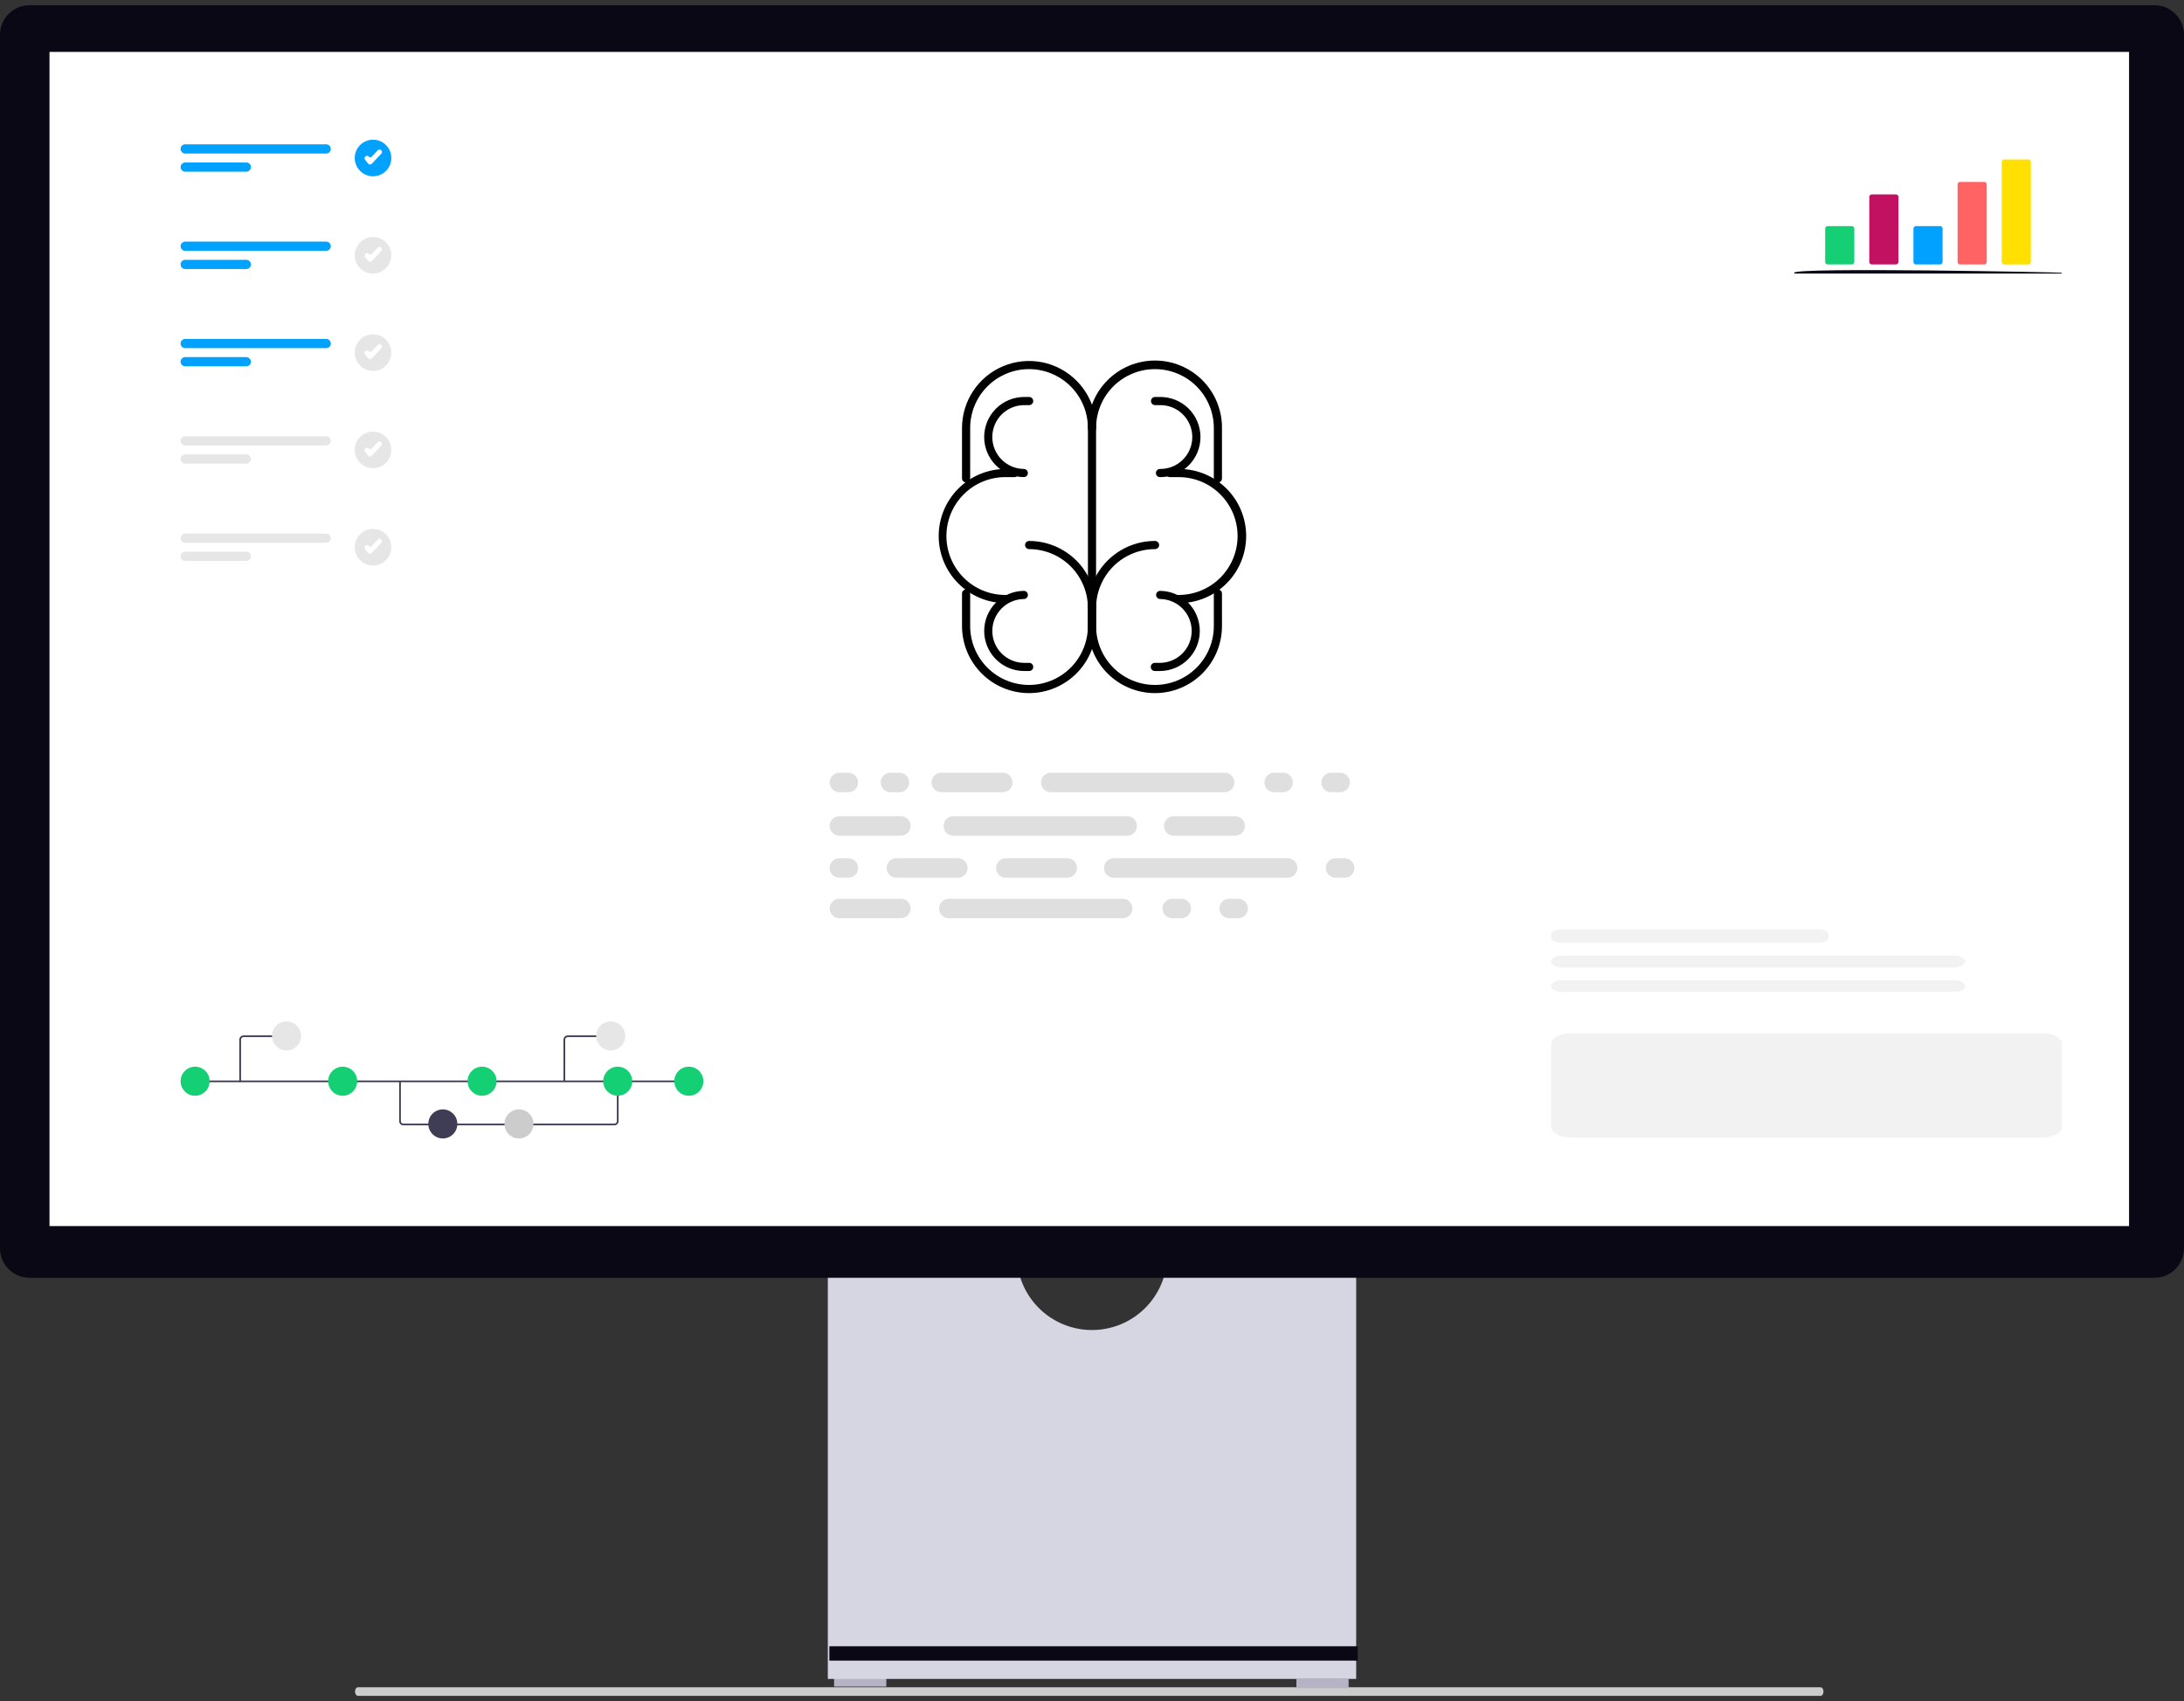 <svg width="208" height="162" viewBox="0 0 208 162" fill="none" xmlns="http://www.w3.org/2000/svg">
<rect x="0" y="0" width="208" height="162" fill="#333333" stroke="none"/>
<g clip-path="url(#clip0_35_601)">
<path d="M33.812 161.09C33.812 161.318 33.937 161.5 34.092 161.5H173.387C173.543 161.5 173.666 161.318 173.666 161.09C173.666 160.863 173.541 160.681 173.387 160.681H34.092C33.937 160.681 33.812 160.863 33.812 161.09Z" fill="#CCCCCC"/>
<path d="M84.412 159.74H79.439V160.618H84.412V159.74Z" fill="#B6B3C5"/>
<path d="M128.439 159.886H123.466V160.765H128.439V159.886Z" fill="#B6B3C5"/>
<path d="M111.07 120.661C110.793 122.337 109.931 123.861 108.636 124.96C107.341 126.059 105.698 126.662 104 126.662C102.302 126.662 100.659 126.059 99.364 124.96C98.069 123.861 97.207 122.337 96.93 120.661H78.841V159.886H129.16V120.661H111.07Z" fill="#D6D6E3"/>
<path d="M129.305 156.778H78.987V158.143H129.305V156.778Z" fill="#090814"/>
<path d="M205.195 121.686H2.805C2.061 121.685 1.348 121.389 0.823 120.863C0.297 120.337 0.001 119.624 0 118.879L0 3.307C0.001 2.563 0.297 1.849 0.822 1.323C1.348 0.797 2.061 0.501 2.805 0.5H205.195C205.939 0.501 206.652 0.797 207.177 1.323C207.703 1.849 207.999 2.563 208 3.307V118.879C207.999 119.624 207.703 120.337 207.177 120.863C206.652 121.389 205.939 121.685 205.195 121.686Z" fill="#090814"/>
<path d="M202.767 4.943H4.713V116.762H202.767V4.943Z" fill="white"/>
<path d="M109.995 66.006C109.157 66.006 108.327 65.841 107.552 65.52C106.777 65.198 106.074 64.728 105.481 64.135C104.888 63.541 104.418 62.837 104.097 62.062C103.776 61.287 103.611 60.456 103.611 59.617V57.904C103.611 56.21 104.284 54.585 105.481 53.387C106.678 52.19 108.302 51.517 109.995 51.517C110.047 51.515 110.099 51.524 110.147 51.543C110.195 51.562 110.239 51.59 110.276 51.627C110.314 51.663 110.343 51.706 110.363 51.754C110.383 51.802 110.394 51.853 110.394 51.905C110.394 51.957 110.383 52.008 110.363 52.056C110.343 52.104 110.314 52.147 110.276 52.183C110.239 52.219 110.195 52.248 110.147 52.267C110.099 52.286 110.047 52.295 109.995 52.294C108.508 52.294 107.082 52.885 106.03 53.937C104.979 54.989 104.388 56.416 104.388 57.904V59.617C104.388 61.105 104.979 62.532 106.03 63.584C107.082 64.637 108.508 65.228 109.995 65.228C111.483 65.228 112.909 64.637 113.96 63.584C115.012 62.532 115.603 61.105 115.603 59.617V56.533C115.601 56.481 115.61 56.429 115.629 56.381C115.648 56.333 115.677 56.289 115.713 56.252C115.749 56.215 115.792 56.185 115.84 56.165C115.888 56.145 115.939 56.134 115.991 56.134C116.043 56.134 116.094 56.145 116.142 56.165C116.19 56.185 116.233 56.215 116.269 56.252C116.305 56.289 116.334 56.333 116.353 56.381C116.372 56.429 116.381 56.481 116.379 56.533V59.617C116.379 60.456 116.214 61.287 115.894 62.062C115.573 62.837 115.103 63.541 114.51 64.135C113.917 64.728 113.213 65.198 112.439 65.52C111.664 65.841 110.834 66.006 109.995 66.006Z" fill="black"/>
<path d="M98.004 66.006C97.166 66.006 96.335 65.841 95.561 65.52C94.786 65.199 94.082 64.728 93.49 64.135C92.897 63.541 92.427 62.837 92.106 62.062C91.785 61.287 91.62 60.456 91.62 59.617V56.533C91.619 56.481 91.628 56.429 91.647 56.381C91.666 56.333 91.694 56.289 91.73 56.252C91.766 56.215 91.81 56.185 91.858 56.165C91.905 56.145 91.957 56.134 92.008 56.134C92.06 56.134 92.112 56.145 92.159 56.165C92.207 56.185 92.251 56.215 92.287 56.252C92.323 56.289 92.351 56.333 92.37 56.381C92.389 56.429 92.398 56.481 92.397 56.533V59.617C92.397 61.105 92.987 62.532 94.039 63.585C95.091 64.637 96.517 65.228 98.004 65.228C99.491 65.228 100.917 64.637 101.969 63.585C103.021 62.532 103.611 61.105 103.611 59.617V57.904C103.611 57.168 103.466 56.438 103.185 55.757C102.903 55.077 102.49 54.458 101.969 53.937C101.448 53.416 100.83 53.003 100.15 52.721C99.47 52.439 98.741 52.294 98.004 52.294C97.903 52.291 97.807 52.249 97.736 52.177C97.665 52.104 97.626 52.007 97.626 51.905C97.626 51.804 97.665 51.707 97.736 51.634C97.807 51.562 97.903 51.52 98.004 51.517C99.697 51.517 101.321 52.19 102.518 53.388C103.715 54.586 104.388 56.21 104.388 57.904V59.617C104.388 60.456 104.223 61.287 103.902 62.062C103.582 62.837 103.111 63.541 102.519 64.135C101.926 64.728 101.222 65.198 100.447 65.52C99.673 65.841 98.843 66.006 98.004 66.006Z" fill="black"/>
<path d="M115.991 45.951C115.888 45.951 115.789 45.91 115.716 45.837C115.644 45.765 115.603 45.666 115.603 45.563V40.764C115.603 39.276 115.012 37.848 113.96 36.796C112.909 35.744 111.482 35.153 109.995 35.153C108.508 35.153 107.082 35.744 106.03 36.796C104.979 37.848 104.388 39.276 104.388 40.764C104.389 40.815 104.38 40.867 104.361 40.915C104.342 40.964 104.314 41.008 104.278 41.045C104.242 41.082 104.198 41.111 104.151 41.132C104.103 41.152 104.052 41.162 104 41.162C103.948 41.162 103.897 41.152 103.849 41.132C103.801 41.111 103.758 41.082 103.722 41.045C103.685 41.008 103.657 40.964 103.638 40.915C103.619 40.867 103.61 40.815 103.611 40.764C103.606 39.921 103.767 39.086 104.086 38.306C104.404 37.527 104.873 36.818 105.467 36.22C106.06 35.623 106.766 35.149 107.543 34.825C108.32 34.502 109.154 34.335 109.995 34.335C110.837 34.335 111.671 34.502 112.448 34.825C113.225 35.149 113.931 35.623 114.524 36.22C115.117 36.818 115.587 37.527 115.905 38.306C116.223 39.086 116.385 39.921 116.379 40.764V45.563C116.379 45.666 116.338 45.764 116.265 45.837C116.193 45.91 116.094 45.951 115.991 45.951Z" fill="black"/>
<path d="M104 58.292C103.897 58.292 103.798 58.251 103.725 58.178C103.652 58.106 103.611 58.007 103.611 57.904V40.764C103.611 39.275 103.021 37.848 101.969 36.796C100.917 35.744 99.491 35.153 98.004 35.153C96.517 35.153 95.091 35.744 94.039 36.796C92.987 37.848 92.397 39.275 92.397 40.764V45.563C92.394 45.664 92.352 45.76 92.279 45.831C92.207 45.902 92.11 45.941 92.008 45.941C91.907 45.941 91.81 45.902 91.737 45.831C91.665 45.76 91.623 45.664 91.62 45.563V40.764C91.62 39.5 91.995 38.265 92.696 37.215C93.398 36.164 94.394 35.346 95.561 34.862C96.728 34.379 98.011 34.252 99.249 34.499C100.488 34.745 101.625 35.353 102.518 36.247C103.113 36.838 103.584 37.542 103.905 38.318C104.226 39.093 104.39 39.924 104.388 40.764V57.904C104.388 58.007 104.347 58.106 104.274 58.178C104.201 58.251 104.103 58.292 104 58.292Z" fill="black"/>
<path d="M112.257 57.436C112.205 57.437 112.154 57.428 112.106 57.409C112.057 57.39 112.013 57.362 111.976 57.325C111.939 57.289 111.909 57.246 111.889 57.198C111.869 57.15 111.859 57.099 111.859 57.047C111.859 56.995 111.869 56.944 111.889 56.896C111.909 56.848 111.939 56.805 111.976 56.769C112.013 56.733 112.057 56.704 112.106 56.685C112.154 56.666 112.205 56.657 112.257 56.659C113.744 56.659 115.171 56.068 116.222 55.015C117.274 53.963 117.865 52.536 117.865 51.048C117.865 49.56 117.274 48.133 116.222 47.081C115.171 46.028 113.744 45.437 112.257 45.437H111.401C111.3 45.435 111.203 45.393 111.133 45.32C111.062 45.247 111.022 45.15 111.022 45.049C111.022 44.947 111.062 44.85 111.133 44.778C111.203 44.705 111.3 44.663 111.401 44.66H112.257C113.099 44.655 113.934 44.816 114.713 45.135C115.492 45.453 116.201 45.923 116.798 46.517C117.395 47.11 117.869 47.816 118.192 48.594C118.515 49.372 118.682 50.206 118.682 51.048C118.682 51.89 118.515 52.724 118.192 53.502C117.869 54.279 117.395 54.986 116.798 55.579C116.201 56.173 115.492 56.642 114.713 56.961C113.934 57.28 113.099 57.441 112.257 57.436Z" fill="black"/>
<path d="M110.485 45.437C110.433 45.438 110.382 45.429 110.333 45.41C110.285 45.392 110.241 45.363 110.204 45.327C110.167 45.291 110.137 45.248 110.117 45.2C110.097 45.152 110.086 45.101 110.086 45.049C110.086 44.997 110.097 44.945 110.117 44.898C110.137 44.85 110.167 44.807 110.204 44.77C110.241 44.734 110.285 44.706 110.333 44.687C110.382 44.668 110.433 44.659 110.485 44.66C110.886 44.664 111.284 44.588 111.656 44.437C112.028 44.286 112.366 44.063 112.651 43.78C112.936 43.497 113.163 43.161 113.317 42.79C113.471 42.42 113.551 42.022 113.551 41.621C113.551 41.219 113.471 40.822 113.317 40.451C113.163 40.08 112.936 39.744 112.651 39.461C112.366 39.179 112.028 38.955 111.656 38.804C111.284 38.653 110.886 38.577 110.485 38.581H109.996C109.894 38.578 109.798 38.536 109.727 38.464C109.657 38.391 109.617 38.294 109.617 38.193C109.617 38.091 109.657 37.994 109.727 37.921C109.798 37.849 109.894 37.807 109.996 37.804H110.485C110.988 37.8 111.488 37.896 111.954 38.086C112.421 38.275 112.845 38.556 113.202 38.911C113.56 39.266 113.844 39.688 114.037 40.153C114.231 40.618 114.331 41.117 114.331 41.621C114.331 42.124 114.231 42.623 114.037 43.089C113.844 43.554 113.56 43.976 113.202 44.331C112.845 44.685 112.421 44.966 111.954 45.156C111.488 45.346 110.988 45.441 110.485 45.437Z" fill="black"/>
<path d="M110.485 63.903H109.995C109.943 63.904 109.892 63.895 109.843 63.876C109.795 63.857 109.751 63.829 109.714 63.793C109.677 63.757 109.647 63.713 109.627 63.665C109.607 63.618 109.597 63.566 109.597 63.514C109.597 63.462 109.607 63.411 109.627 63.363C109.647 63.316 109.677 63.272 109.714 63.236C109.751 63.2 109.795 63.171 109.843 63.153C109.892 63.134 109.943 63.124 109.995 63.126H110.485C111.285 63.118 112.051 62.795 112.614 62.226C113.178 61.657 113.494 60.888 113.494 60.086C113.494 59.285 113.178 58.516 112.614 57.947C112.051 57.378 111.285 57.054 110.485 57.047C110.383 57.044 110.287 57.002 110.216 56.929C110.146 56.857 110.106 56.76 110.106 56.658C110.106 56.557 110.146 56.46 110.216 56.387C110.287 56.315 110.383 56.272 110.485 56.27C111.491 56.278 112.453 56.684 113.161 57.399C113.87 58.114 114.267 59.08 114.267 60.086C114.267 61.093 113.87 62.059 113.161 62.774C112.453 63.489 111.491 63.895 110.485 63.903Z" fill="black"/>
<path d="M95.743 57.436C94.057 57.425 92.443 56.747 91.255 55.55C90.066 54.354 89.399 52.735 89.399 51.048C89.399 49.361 90.066 47.742 91.255 46.545C92.443 45.349 94.057 44.671 95.743 44.66H96.599C96.651 44.659 96.703 44.668 96.751 44.687C96.799 44.706 96.843 44.734 96.88 44.77C96.917 44.807 96.947 44.85 96.967 44.898C96.987 44.946 96.998 44.997 96.998 45.049C96.998 45.101 96.987 45.152 96.967 45.2C96.947 45.248 96.917 45.291 96.88 45.327C96.843 45.363 96.799 45.392 96.751 45.411C96.703 45.43 96.651 45.439 96.599 45.437H95.743C94.255 45.437 92.829 46.028 91.778 47.081C90.726 48.133 90.135 49.56 90.135 51.048C90.135 52.536 90.726 53.963 91.778 55.015C92.829 56.068 94.255 56.659 95.743 56.659C95.844 56.661 95.94 56.703 96.011 56.776C96.081 56.848 96.121 56.946 96.121 57.047C96.121 57.148 96.081 57.246 96.011 57.318C95.94 57.391 95.844 57.433 95.743 57.436Z" fill="black"/>
<path d="M97.514 45.437C96.508 45.429 95.546 45.023 94.838 44.308C94.129 43.593 93.731 42.627 93.731 41.621C93.731 40.614 94.129 39.648 94.838 38.933C95.546 38.218 96.508 37.812 97.514 37.804H98.004C98.056 37.803 98.107 37.812 98.155 37.831C98.204 37.85 98.248 37.878 98.285 37.914C98.322 37.95 98.352 37.994 98.372 38.041C98.392 38.089 98.402 38.141 98.402 38.193C98.402 38.245 98.392 38.296 98.372 38.344C98.352 38.391 98.322 38.435 98.285 38.471C98.248 38.507 98.204 38.535 98.155 38.554C98.107 38.573 98.056 38.582 98.004 38.581H97.514C96.713 38.589 95.948 38.912 95.384 39.481C94.821 40.05 94.505 40.819 94.505 41.621C94.505 42.422 94.821 43.191 95.384 43.76C95.948 44.329 96.713 44.653 97.514 44.66C97.616 44.663 97.712 44.705 97.782 44.778C97.853 44.85 97.893 44.947 97.893 45.049C97.893 45.15 97.853 45.247 97.782 45.32C97.712 45.392 97.616 45.435 97.514 45.437Z" fill="black"/>
<path d="M98.005 63.903H97.515C96.509 63.895 95.547 63.489 94.838 62.774C94.13 62.059 93.732 61.093 93.732 60.086C93.732 59.08 94.13 58.114 94.838 57.399C95.547 56.684 96.509 56.278 97.515 56.27C97.617 56.272 97.713 56.315 97.783 56.387C97.854 56.46 97.894 56.557 97.894 56.658C97.894 56.76 97.854 56.857 97.783 56.929C97.713 57.002 97.617 57.044 97.515 57.047C96.715 57.054 95.949 57.378 95.385 57.947C94.822 58.516 94.506 59.285 94.506 60.086C94.506 60.888 94.822 61.657 95.385 62.226C95.949 62.795 96.715 63.118 97.515 63.126H98.005C98.056 63.124 98.108 63.134 98.156 63.153C98.205 63.171 98.249 63.2 98.286 63.236C98.323 63.272 98.353 63.316 98.373 63.363C98.393 63.411 98.403 63.462 98.403 63.514C98.403 63.566 98.393 63.618 98.373 63.665C98.353 63.713 98.323 63.757 98.286 63.793C98.249 63.829 98.205 63.857 98.156 63.876C98.108 63.895 98.056 63.904 98.005 63.903Z" fill="black"/>
<path d="M95.504 73.587H89.65C89.137 73.587 88.722 74.003 88.722 74.516C88.722 75.029 89.137 75.444 89.65 75.444H95.504C96.016 75.444 96.432 75.029 96.432 74.516C96.432 74.003 96.016 73.587 95.504 73.587Z" fill="#808080" fill-opacity="0.25"/>
<path d="M122.205 73.587H121.348C120.835 73.587 120.42 74.003 120.42 74.516C120.42 75.029 120.835 75.444 121.348 75.444H122.205C122.717 75.444 123.133 75.029 123.133 74.516C123.133 74.003 122.717 73.587 122.205 73.587Z" fill="#808080" fill-opacity="0.25"/>
<path d="M127.63 73.587H126.774C126.261 73.587 125.846 74.003 125.846 74.516C125.846 75.029 126.261 75.444 126.774 75.444H127.63C128.143 75.444 128.558 75.029 128.558 74.516C128.558 74.003 128.143 73.587 127.63 73.587Z" fill="#808080" fill-opacity="0.25"/>
<path d="M116.635 73.587H100.073C99.56 73.587 99.144 74.003 99.144 74.516C99.144 75.029 99.56 75.444 100.073 75.444H116.635C117.148 75.444 117.563 75.029 117.563 74.516C117.563 74.003 117.148 73.587 116.635 73.587Z" fill="#808080" fill-opacity="0.25"/>
<path d="M85.795 85.588H79.941C79.428 85.588 79.013 86.004 79.013 86.517C79.013 87.03 79.428 87.445 79.941 87.445H85.795C86.308 87.445 86.723 87.03 86.723 86.517C86.723 86.004 86.308 85.588 85.795 85.588Z" fill="#808080" fill-opacity="0.25"/>
<path d="M112.496 85.588H111.639C111.126 85.588 110.711 86.004 110.711 86.517C110.711 87.03 111.126 87.445 111.639 87.445H112.496C113.008 87.445 113.424 87.03 113.424 86.517C113.424 86.004 113.008 85.588 112.496 85.588Z" fill="#808080" fill-opacity="0.25"/>
<path d="M117.921 85.588H117.065C116.552 85.588 116.137 86.004 116.137 86.517C116.137 87.03 116.552 87.445 117.065 87.445H117.921C118.434 87.445 118.849 87.03 118.849 86.517C118.849 86.004 118.434 85.588 117.921 85.588Z" fill="#808080" fill-opacity="0.25"/>
<path d="M106.926 85.588H90.364C89.851 85.588 89.436 86.004 89.436 86.517C89.436 87.03 89.851 87.445 90.364 87.445H106.926C107.439 87.445 107.854 87.03 107.854 86.517C107.854 86.004 107.439 85.588 106.926 85.588Z" fill="#808080" fill-opacity="0.25"/>
<path d="M117.636 77.73H111.782C111.269 77.73 110.854 78.146 110.854 78.659C110.854 79.172 111.269 79.587 111.782 79.587H117.636C118.148 79.587 118.564 79.172 118.564 78.659C118.564 78.146 118.148 77.73 117.636 77.73Z" fill="#808080" fill-opacity="0.25"/>
<path d="M85.795 77.73H79.941C79.428 77.73 79.013 78.146 79.013 78.659C79.013 79.172 79.428 79.587 79.941 79.587H85.795C86.308 79.587 86.723 79.172 86.723 78.659C86.723 78.146 86.308 77.73 85.795 77.73Z" fill="#808080" fill-opacity="0.25"/>
<path d="M80.797 73.587H79.941C79.428 73.587 79.013 74.003 79.013 74.516C79.013 75.029 79.428 75.444 79.941 75.444H80.797C81.31 75.444 81.725 75.029 81.725 74.516C81.725 74.003 81.31 73.587 80.797 73.587Z" fill="#808080" fill-opacity="0.25"/>
<path d="M80.797 81.731H79.941C79.428 81.731 79.013 82.146 79.013 82.659C79.013 83.172 79.428 83.588 79.941 83.588H80.797C81.31 83.588 81.725 83.172 81.725 82.659C81.725 82.146 81.31 81.731 80.797 81.731Z" fill="#808080" fill-opacity="0.25"/>
<path d="M107.355 77.73H90.792C90.28 77.73 89.864 78.146 89.864 78.659C89.864 79.172 90.28 79.587 90.792 79.587H107.355C107.868 79.587 108.283 79.172 108.283 78.659C108.283 78.146 107.868 77.73 107.355 77.73Z" fill="#808080" fill-opacity="0.25"/>
<path d="M101.644 81.731H95.789C95.277 81.731 94.861 82.146 94.861 82.659C94.861 83.172 95.277 83.588 95.789 83.588H101.644C102.156 83.588 102.572 83.172 102.572 82.659C102.572 82.146 102.156 81.731 101.644 81.731Z" fill="#808080" fill-opacity="0.25"/>
<path d="M91.221 81.731H85.367C84.854 81.731 84.439 82.146 84.439 82.659C84.439 83.172 84.854 83.588 85.367 83.588H91.221C91.733 83.588 92.149 83.172 92.149 82.659C92.149 82.146 91.733 81.731 91.221 81.731Z" fill="#808080" fill-opacity="0.25"/>
<path d="M85.659 73.587H84.802C84.29 73.587 83.874 74.003 83.874 74.516C83.874 75.029 84.29 75.444 84.802 75.444H85.659C86.171 75.444 86.587 75.029 86.587 74.516C86.587 74.003 86.171 73.587 85.659 73.587Z" fill="#808080" fill-opacity="0.25"/>
<path d="M128.058 81.731H127.201C126.689 81.731 126.273 82.146 126.273 82.659C126.273 83.172 126.689 83.588 127.201 83.588H128.058C128.571 83.588 128.986 83.172 128.986 82.659C128.986 82.146 128.571 81.731 128.058 81.731Z" fill="#808080" fill-opacity="0.25"/>
<path d="M122.632 81.731H106.07C105.557 81.731 105.142 82.146 105.142 82.659C105.142 83.172 105.557 83.588 106.07 83.588H122.632C123.145 83.588 123.56 83.172 123.56 82.659C123.56 82.146 123.145 81.731 122.632 81.731Z" fill="#808080" fill-opacity="0.25"/>
<path d="M58.51 107.169H38.418C38.311 107.169 38.209 107.126 38.133 107.051C38.058 106.975 38.016 106.873 38.016 106.767V102.978H38.176V106.768C38.177 106.832 38.202 106.893 38.247 106.938C38.292 106.983 38.354 107.009 38.418 107.009H58.51C58.574 107.009 58.635 106.983 58.681 106.938C58.726 106.893 58.751 106.832 58.751 106.768V102.952H58.912V106.768C58.912 106.874 58.869 106.976 58.794 107.051C58.718 107.126 58.616 107.169 58.51 107.169Z" fill="#3F3D56"/>
<path d="M65.793 102.898H18.579V103.059H65.793V102.898Z" fill="#3F3D56"/>
<path d="M18.582 104.35C19.346 104.35 19.965 103.73 19.965 102.966C19.965 102.201 19.346 101.582 18.582 101.582C17.818 101.582 17.199 102.201 17.199 102.966C17.199 103.73 17.818 104.35 18.582 104.35Z" fill="#15CF74"/>
<path d="M32.637 104.35C33.401 104.35 34.02 103.73 34.02 102.966C34.02 102.201 33.401 101.582 32.637 101.582C31.873 101.582 31.254 102.201 31.254 102.966C31.254 103.73 31.873 104.35 32.637 104.35Z" fill="#15CF74"/>
<path d="M42.175 108.417C42.939 108.417 43.558 107.797 43.558 107.033C43.558 106.269 42.939 105.649 42.175 105.649C41.411 105.649 40.792 106.269 40.792 107.033C40.792 107.797 41.411 108.417 42.175 108.417Z" fill="#3F3D56"/>
<path d="M49.426 108.417C50.19 108.417 50.809 107.797 50.809 107.033C50.809 106.269 50.19 105.649 49.426 105.649C48.662 105.649 48.043 106.269 48.043 107.033C48.043 107.797 48.662 108.417 49.426 108.417Z" fill="#CCCCCC"/>
<path d="M45.912 104.35C46.676 104.35 47.295 103.73 47.295 102.966C47.295 102.201 46.676 101.582 45.912 101.582C45.148 101.582 44.529 102.201 44.529 102.966C44.529 103.73 45.148 104.35 45.912 104.35Z" fill="#15CF74"/>
<path d="M65.604 104.35C66.368 104.35 66.987 103.73 66.987 102.966C66.987 102.201 66.368 101.582 65.604 101.582C64.84 101.582 64.221 102.201 64.221 102.966C64.221 103.73 64.84 104.35 65.604 104.35Z" fill="#15CF74"/>
<path d="M58.831 104.35C59.595 104.35 60.214 103.73 60.214 102.966C60.214 102.201 59.595 101.582 58.831 101.582C58.068 101.582 57.448 102.201 57.448 102.966C57.448 103.73 58.068 104.35 58.831 104.35Z" fill="#15CF74"/>
<path d="M22.871 103.059C22.85 103.059 22.83 103.05 22.815 103.035C22.799 103.02 22.791 102.999 22.791 102.978V99.007C22.791 98.9 22.834 98.798 22.909 98.723C22.984 98.647 23.086 98.605 23.193 98.605H27.107C27.128 98.605 27.149 98.613 27.164 98.628C27.179 98.643 27.187 98.664 27.187 98.685C27.187 98.707 27.179 98.727 27.164 98.742C27.149 98.757 27.128 98.766 27.107 98.766H23.194C23.13 98.766 23.069 98.791 23.024 98.837C22.978 98.882 22.953 98.943 22.953 99.007V102.978C22.953 103 22.945 103.02 22.929 103.035C22.914 103.05 22.894 103.059 22.872 103.059L22.871 103.059Z" fill="#3F3D56"/>
<path d="M27.29 100.039C28.054 100.039 28.673 99.419 28.673 98.655C28.673 97.891 28.054 97.271 27.29 97.271C26.526 97.271 25.907 97.891 25.907 98.655C25.907 99.419 26.526 100.039 27.29 100.039Z" fill="#E6E6E6"/>
<path d="M53.826 102.978H53.665V99.007C53.665 98.9 53.708 98.798 53.783 98.723C53.858 98.647 53.96 98.605 54.067 98.605H57.981V98.766H54.068C54.004 98.766 53.943 98.791 53.898 98.837C53.852 98.882 53.827 98.943 53.827 99.007L53.826 102.978Z" fill="#3F3D56"/>
<path d="M58.165 100.039C58.929 100.039 59.548 99.419 59.548 98.655C59.548 97.891 58.929 97.271 58.165 97.271C57.401 97.271 56.782 97.891 56.782 98.655C56.782 99.419 57.401 100.039 58.165 100.039Z" fill="#E6E6E6"/>
<path d="M148.778 88.503C148.2 88.503 147.729 88.71 147.729 88.963V89.33C147.729 89.584 148.2 89.79 148.778 89.79H173.1C173.678 89.79 174.148 89.584 174.148 89.33V88.963C174.148 88.709 173.678 88.503 173.1 88.503H148.778Z" fill="#F2F2F2"/>
<path d="M194.487 98.396C195.528 98.396 196.374 98.852 196.374 99.412V107.317C196.374 107.878 195.528 108.333 194.487 108.333H149.617C148.575 108.333 147.729 107.877 147.729 107.317V99.412C147.729 98.852 148.576 98.397 149.617 98.397" fill="#F2F2F2"/>
<path d="M148.778 91.004C148.2 91.004 147.729 91.258 147.729 91.569C147.729 91.88 148.2 92.134 148.778 92.134H186.1C186.678 92.134 187.148 91.88 187.148 91.569C187.148 91.258 186.678 91.004 186.1 91.004H148.778Z" fill="#F2F2F2"/>
<path d="M148.778 93.349C148.2 93.349 147.729 93.602 147.729 93.913C147.729 94.225 148.2 94.478 148.778 94.478H186.1C186.678 94.478 187.148 94.225 187.148 93.913C187.148 93.602 186.678 93.349 186.1 93.349H148.778Z" fill="#F2F2F2"/>
<path d="M31.067 14.619H17.637C17.521 14.619 17.41 14.572 17.328 14.49C17.245 14.408 17.199 14.296 17.199 14.18C17.199 14.064 17.245 13.952 17.328 13.87C17.41 13.788 17.521 13.742 17.637 13.742H31.067C31.183 13.742 31.295 13.788 31.377 13.87C31.459 13.952 31.505 14.064 31.505 14.18C31.505 14.296 31.459 14.408 31.377 14.49C31.295 14.572 31.183 14.619 31.067 14.619Z" fill="#00A1FF"/>
<path d="M23.458 16.35H17.637C17.521 16.35 17.41 16.304 17.328 16.221C17.245 16.139 17.199 16.028 17.199 15.911C17.199 15.795 17.245 15.684 17.328 15.601C17.41 15.519 17.521 15.473 17.637 15.473H23.458C23.575 15.473 23.686 15.519 23.768 15.601C23.85 15.684 23.897 15.795 23.897 15.911C23.897 16.028 23.85 16.139 23.768 16.221C23.686 16.304 23.575 16.35 23.458 16.35Z" fill="#00A1FF"/>
<path d="M35.527 16.788C36.488 16.788 37.267 16.008 37.267 15.046C37.267 14.084 36.488 13.304 35.527 13.304C34.565 13.304 33.786 14.084 33.786 15.046C33.786 16.008 34.565 16.788 35.527 16.788Z" fill="#00A1FF"/>
<path d="M35.238 15.672H35.227C35.194 15.67 35.162 15.662 35.133 15.646C35.104 15.631 35.079 15.61 35.059 15.584L34.768 15.211C34.749 15.187 34.736 15.16 34.728 15.131C34.72 15.102 34.718 15.072 34.721 15.043C34.725 15.013 34.735 14.984 34.75 14.958C34.764 14.932 34.784 14.909 34.808 14.891L34.818 14.883C34.842 14.864 34.869 14.851 34.898 14.843C34.926 14.835 34.957 14.833 34.986 14.836C35.016 14.84 35.045 14.85 35.071 14.864C35.097 14.879 35.12 14.899 35.138 14.923C35.153 14.942 35.171 14.957 35.192 14.968C35.214 14.979 35.237 14.986 35.261 14.987C35.285 14.988 35.309 14.984 35.331 14.975C35.353 14.966 35.373 14.952 35.389 14.935L35.979 14.31C36.021 14.266 36.078 14.241 36.139 14.239C36.199 14.237 36.258 14.26 36.301 14.301L36.311 14.31C36.333 14.331 36.35 14.355 36.362 14.383C36.375 14.41 36.382 14.44 36.382 14.469C36.383 14.499 36.378 14.529 36.367 14.557C36.357 14.585 36.34 14.611 36.32 14.632L35.403 15.6C35.382 15.623 35.356 15.641 35.328 15.653C35.3 15.665 35.269 15.671 35.238 15.671V15.672Z" fill="white"/>
<path d="M31.067 23.886H17.637C17.521 23.886 17.41 23.84 17.328 23.758C17.245 23.676 17.199 23.564 17.199 23.448C17.199 23.331 17.245 23.22 17.328 23.138C17.41 23.055 17.521 23.009 17.637 23.009H31.067C31.183 23.009 31.295 23.055 31.377 23.138C31.459 23.22 31.505 23.331 31.505 23.448C31.505 23.564 31.459 23.676 31.377 23.758C31.295 23.84 31.183 23.886 31.067 23.886Z" fill="#00A1FF"/>
<path d="M23.458 25.618H17.637C17.521 25.618 17.41 25.572 17.328 25.489C17.245 25.407 17.199 25.296 17.199 25.179C17.199 25.063 17.245 24.951 17.328 24.869C17.41 24.787 17.521 24.741 17.637 24.741H23.458C23.575 24.741 23.686 24.787 23.768 24.869C23.85 24.951 23.897 25.063 23.897 25.179C23.897 25.296 23.85 25.407 23.768 25.489C23.686 25.572 23.575 25.618 23.458 25.618Z" fill="#00A1FF"/>
<path d="M35.527 26.055C36.488 26.055 37.267 25.275 37.267 24.314C37.267 23.352 36.488 22.572 35.527 22.572C34.565 22.572 33.786 23.352 33.786 24.314C33.786 25.275 34.565 26.055 35.527 26.055Z" fill="#E6E6E6"/>
<path d="M35.238 24.939H35.227C35.194 24.938 35.162 24.929 35.133 24.914C35.104 24.899 35.079 24.878 35.059 24.852L34.768 24.478C34.749 24.455 34.736 24.428 34.728 24.399C34.72 24.37 34.718 24.34 34.721 24.31C34.725 24.28 34.735 24.252 34.75 24.226C34.764 24.2 34.784 24.177 34.808 24.159L34.818 24.15C34.842 24.132 34.869 24.118 34.898 24.11C34.926 24.102 34.957 24.1 34.986 24.104C35.016 24.108 35.045 24.117 35.071 24.132C35.097 24.147 35.12 24.167 35.138 24.19C35.153 24.209 35.171 24.225 35.192 24.236C35.214 24.247 35.237 24.253 35.261 24.254C35.285 24.255 35.309 24.251 35.331 24.242C35.353 24.234 35.373 24.22 35.389 24.203L35.979 23.578C36.021 23.534 36.078 23.508 36.139 23.506C36.199 23.505 36.258 23.527 36.301 23.569L36.311 23.578C36.333 23.598 36.35 23.623 36.362 23.65C36.375 23.678 36.382 23.707 36.382 23.737C36.383 23.767 36.378 23.797 36.367 23.825C36.357 23.853 36.34 23.878 36.32 23.9L35.403 24.868C35.382 24.89 35.356 24.908 35.328 24.921C35.3 24.933 35.269 24.939 35.238 24.939V24.939Z" fill="white"/>
<path d="M31.067 33.154H17.637C17.521 33.154 17.41 33.108 17.328 33.025C17.245 32.943 17.199 32.832 17.199 32.715C17.199 32.599 17.245 32.487 17.328 32.405C17.41 32.323 17.521 32.277 17.637 32.277H31.067C31.183 32.277 31.295 32.323 31.377 32.405C31.459 32.487 31.505 32.599 31.505 32.715C31.505 32.832 31.459 32.943 31.377 33.025C31.295 33.108 31.183 33.154 31.067 33.154Z" fill="#00A1FF"/>
<path d="M23.458 34.885H17.637C17.521 34.885 17.41 34.839 17.328 34.757C17.245 34.675 17.199 34.563 17.199 34.447C17.199 34.331 17.245 34.219 17.328 34.137C17.41 34.054 17.521 34.008 17.637 34.008H23.458C23.575 34.008 23.686 34.054 23.768 34.137C23.85 34.219 23.897 34.331 23.897 34.447C23.897 34.563 23.85 34.675 23.768 34.757C23.686 34.839 23.575 34.885 23.458 34.885Z" fill="#00A1FF"/>
<path d="M35.527 35.322C36.488 35.322 37.267 34.543 37.267 33.581C37.267 32.619 36.488 31.839 35.527 31.839C34.565 31.839 33.786 32.619 33.786 33.581C33.786 34.543 34.565 35.322 35.527 35.322Z" fill="#E6E6E6"/>
<path d="M35.238 34.207H35.227C35.194 34.205 35.162 34.197 35.133 34.181C35.104 34.166 35.079 34.145 35.059 34.119L34.768 33.746C34.749 33.722 34.736 33.695 34.728 33.666C34.72 33.637 34.718 33.607 34.721 33.578C34.725 33.548 34.735 33.519 34.75 33.493C34.764 33.467 34.784 33.444 34.808 33.426L34.818 33.418C34.842 33.399 34.869 33.386 34.898 33.378C34.926 33.37 34.957 33.368 34.986 33.371C35.016 33.375 35.045 33.385 35.071 33.399C35.097 33.414 35.12 33.434 35.138 33.458C35.153 33.477 35.171 33.492 35.192 33.503C35.214 33.514 35.237 33.52 35.261 33.522C35.285 33.523 35.309 33.519 35.331 33.51C35.353 33.501 35.373 33.487 35.389 33.47L35.979 32.845C36.021 32.801 36.078 32.775 36.139 32.774C36.199 32.772 36.258 32.794 36.301 32.836L36.311 32.845C36.333 32.866 36.35 32.89 36.362 32.918C36.375 32.945 36.382 32.974 36.382 33.004C36.383 33.034 36.378 33.064 36.367 33.092C36.357 33.12 36.34 33.146 36.32 33.167L35.403 34.135C35.382 34.158 35.356 34.176 35.328 34.188C35.3 34.2 35.269 34.206 35.238 34.206V34.207Z" fill="white"/>
<path d="M31.067 42.421H17.637C17.521 42.421 17.41 42.375 17.328 42.293C17.245 42.211 17.199 42.099 17.199 41.983C17.199 41.866 17.245 41.755 17.328 41.673C17.41 41.59 17.521 41.544 17.637 41.544H31.067C31.183 41.544 31.295 41.59 31.377 41.673C31.459 41.755 31.505 41.866 31.505 41.983C31.505 42.099 31.459 42.211 31.377 42.293C31.295 42.375 31.183 42.421 31.067 42.421Z" fill="#E6E6E6"/>
<path d="M23.458 44.153H17.637C17.521 44.153 17.41 44.106 17.328 44.024C17.245 43.942 17.199 43.83 17.199 43.714C17.199 43.598 17.245 43.486 17.328 43.404C17.41 43.322 17.521 43.276 17.637 43.276H23.458C23.575 43.276 23.686 43.322 23.768 43.404C23.85 43.486 23.897 43.598 23.897 43.714C23.897 43.83 23.85 43.942 23.768 44.024C23.686 44.106 23.575 44.153 23.458 44.153Z" fill="#E6E6E6"/>
<path d="M35.527 44.59C36.488 44.59 37.267 43.81 37.267 42.848C37.267 41.887 36.488 41.107 35.527 41.107C34.565 41.107 33.786 41.887 33.786 42.848C33.786 43.81 34.565 44.59 35.527 44.59Z" fill="#E6E6E6"/>
<path d="M35.238 43.474H35.227C35.194 43.473 35.162 43.464 35.133 43.449C35.104 43.434 35.079 43.413 35.059 43.387L34.768 43.013C34.749 42.99 34.736 42.963 34.728 42.934C34.72 42.905 34.718 42.875 34.721 42.845C34.725 42.815 34.735 42.787 34.75 42.761C34.764 42.735 34.784 42.712 34.808 42.694L34.818 42.685C34.842 42.667 34.869 42.653 34.898 42.645C34.926 42.637 34.957 42.635 34.986 42.639C35.016 42.643 35.045 42.652 35.071 42.667C35.097 42.682 35.12 42.702 35.138 42.725C35.153 42.744 35.171 42.76 35.192 42.771C35.214 42.782 35.237 42.788 35.261 42.789C35.285 42.79 35.309 42.786 35.331 42.777C35.353 42.769 35.373 42.755 35.389 42.737L35.979 42.112C36.021 42.069 36.078 42.043 36.139 42.041C36.199 42.04 36.258 42.062 36.301 42.103L36.311 42.113C36.333 42.133 36.35 42.158 36.362 42.185C36.375 42.212 36.382 42.242 36.382 42.272C36.383 42.302 36.378 42.332 36.367 42.36C36.357 42.388 36.34 42.413 36.32 42.435L35.403 43.403C35.382 43.425 35.356 43.443 35.328 43.455C35.3 43.468 35.269 43.474 35.238 43.474V43.474Z" fill="white"/>
<path d="M31.067 51.689H17.637C17.521 51.689 17.41 51.643 17.328 51.56C17.245 51.478 17.199 51.367 17.199 51.25C17.199 51.134 17.245 51.022 17.328 50.94C17.41 50.858 17.521 50.812 17.637 50.812H31.067C31.183 50.812 31.295 50.858 31.377 50.94C31.459 51.022 31.505 51.134 31.505 51.25C31.505 51.367 31.459 51.478 31.377 51.56C31.295 51.643 31.183 51.689 31.067 51.689Z" fill="#E6E6E6"/>
<path d="M23.458 53.42H17.637C17.521 53.42 17.41 53.374 17.328 53.291C17.245 53.209 17.199 53.098 17.199 52.981C17.199 52.865 17.245 52.754 17.328 52.671C17.41 52.589 17.521 52.543 17.637 52.543H23.458C23.575 52.543 23.686 52.589 23.768 52.671C23.85 52.754 23.897 52.865 23.897 52.981C23.897 53.098 23.85 53.209 23.768 53.291C23.686 53.374 23.575 53.42 23.458 53.42Z" fill="#E6E6E6"/>
<path d="M35.527 53.857C36.488 53.857 37.267 53.078 37.267 52.116C37.267 51.154 36.488 50.374 35.527 50.374C34.565 50.374 33.786 51.154 33.786 52.116C33.786 53.078 34.565 53.857 35.527 53.857Z" fill="#E6E6E6"/>
<path d="M35.238 52.742H35.227C35.194 52.74 35.162 52.731 35.133 52.716C35.104 52.701 35.079 52.68 35.059 52.654L34.768 52.281C34.749 52.257 34.736 52.23 34.728 52.201C34.72 52.172 34.718 52.142 34.721 52.112C34.725 52.083 34.735 52.054 34.75 52.028C34.764 52.002 34.784 51.979 34.808 51.961L34.818 51.953C34.842 51.934 34.869 51.92 34.898 51.913C34.926 51.905 34.957 51.903 34.986 51.906C35.016 51.91 35.045 51.919 35.071 51.934C35.097 51.949 35.12 51.969 35.138 51.993C35.153 52.011 35.171 52.027 35.192 52.038C35.214 52.049 35.237 52.055 35.261 52.056C35.285 52.058 35.309 52.054 35.331 52.045C35.353 52.036 35.373 52.022 35.389 52.005L35.979 51.38C36.021 51.336 36.078 51.31 36.139 51.309C36.199 51.307 36.258 51.329 36.301 51.371L36.311 51.38C36.333 51.401 36.35 51.425 36.362 51.453C36.375 51.48 36.382 51.509 36.382 51.539C36.383 51.569 36.378 51.599 36.367 51.627C36.357 51.655 36.34 51.681 36.32 51.702L35.403 52.67C35.382 52.693 35.356 52.711 35.328 52.723C35.3 52.735 35.269 52.741 35.238 52.741V52.742Z" fill="white"/>
<path d="M196.295 26.055H170.95C170.929 26.055 170.91 26.047 170.895 26.032C170.88 26.017 170.872 25.997 170.872 25.977C170.872 25.427 196.374 25.933 196.374 25.977C196.374 25.987 196.372 25.997 196.368 26.007C196.364 26.016 196.358 26.025 196.351 26.032C196.344 26.04 196.335 26.045 196.325 26.049C196.316 26.053 196.305 26.055 196.295 26.055Z" fill="#090814"/>
<path d="M176.365 25.182H174.059C173.997 25.182 173.938 25.157 173.894 25.113C173.85 25.069 173.826 25.01 173.825 24.948V21.768C173.826 21.706 173.85 21.647 173.894 21.603C173.938 21.559 173.997 21.534 174.059 21.534H176.365C176.427 21.534 176.486 21.559 176.53 21.603C176.574 21.647 176.599 21.706 176.599 21.768V24.946C176.599 25.008 176.574 25.068 176.53 25.112C176.487 25.157 176.427 25.182 176.365 25.182Z" fill="#15CF74"/>
<path d="M180.569 25.182H178.264C178.202 25.182 178.142 25.157 178.098 25.113C178.054 25.069 178.03 25.01 178.029 24.948V18.751C178.03 18.689 178.054 18.63 178.098 18.586C178.142 18.542 178.202 18.517 178.264 18.517H180.569C180.631 18.517 180.69 18.542 180.734 18.586C180.778 18.63 180.803 18.689 180.803 18.751V24.945C180.803 25.008 180.779 25.068 180.735 25.112C180.691 25.157 180.631 25.182 180.569 25.182Z" fill="#C31162"/>
<path d="M184.772 25.182H182.467C182.405 25.182 182.345 25.157 182.301 25.113C182.258 25.069 182.233 25.01 182.232 24.948V21.768C182.233 21.706 182.258 21.647 182.301 21.603C182.345 21.559 182.405 21.534 182.467 21.534H184.772C184.834 21.534 184.893 21.559 184.937 21.603C184.981 21.647 185.006 21.706 185.006 21.768V24.946C185.006 25.008 184.982 25.068 184.938 25.112C184.894 25.157 184.834 25.182 184.772 25.182Z" fill="#00A1FF"/>
<path d="M188.976 25.182H186.671C186.61 25.183 186.551 25.16 186.507 25.118C186.464 25.076 186.438 25.018 186.437 24.957V17.55C186.438 17.489 186.464 17.432 186.507 17.39C186.551 17.348 186.61 17.325 186.671 17.326H188.976C189.037 17.325 189.095 17.348 189.139 17.39C189.183 17.432 189.209 17.489 189.21 17.55V24.957C189.209 25.018 189.183 25.076 189.139 25.118C189.095 25.16 189.037 25.183 188.976 25.182Z" fill="#FF6363"/>
<path d="M193.18 25.182H190.875C190.813 25.182 190.753 25.157 190.71 25.113C190.666 25.069 190.641 25.01 190.641 24.948V15.418C190.641 15.356 190.666 15.297 190.71 15.253C190.753 15.209 190.813 15.184 190.875 15.184H193.18C193.242 15.184 193.301 15.209 193.345 15.253C193.389 15.297 193.414 15.356 193.414 15.418V24.947C193.414 25.009 193.39 25.069 193.346 25.113C193.302 25.157 193.242 25.182 193.18 25.182Z" fill="#FFE000"/>
</g>
<defs>
<clipPath id="clip0_35_601">
<rect width="208" height="161" fill="white" transform="translate(0 0.5)"/>
</clipPath>
</defs>
</svg>
